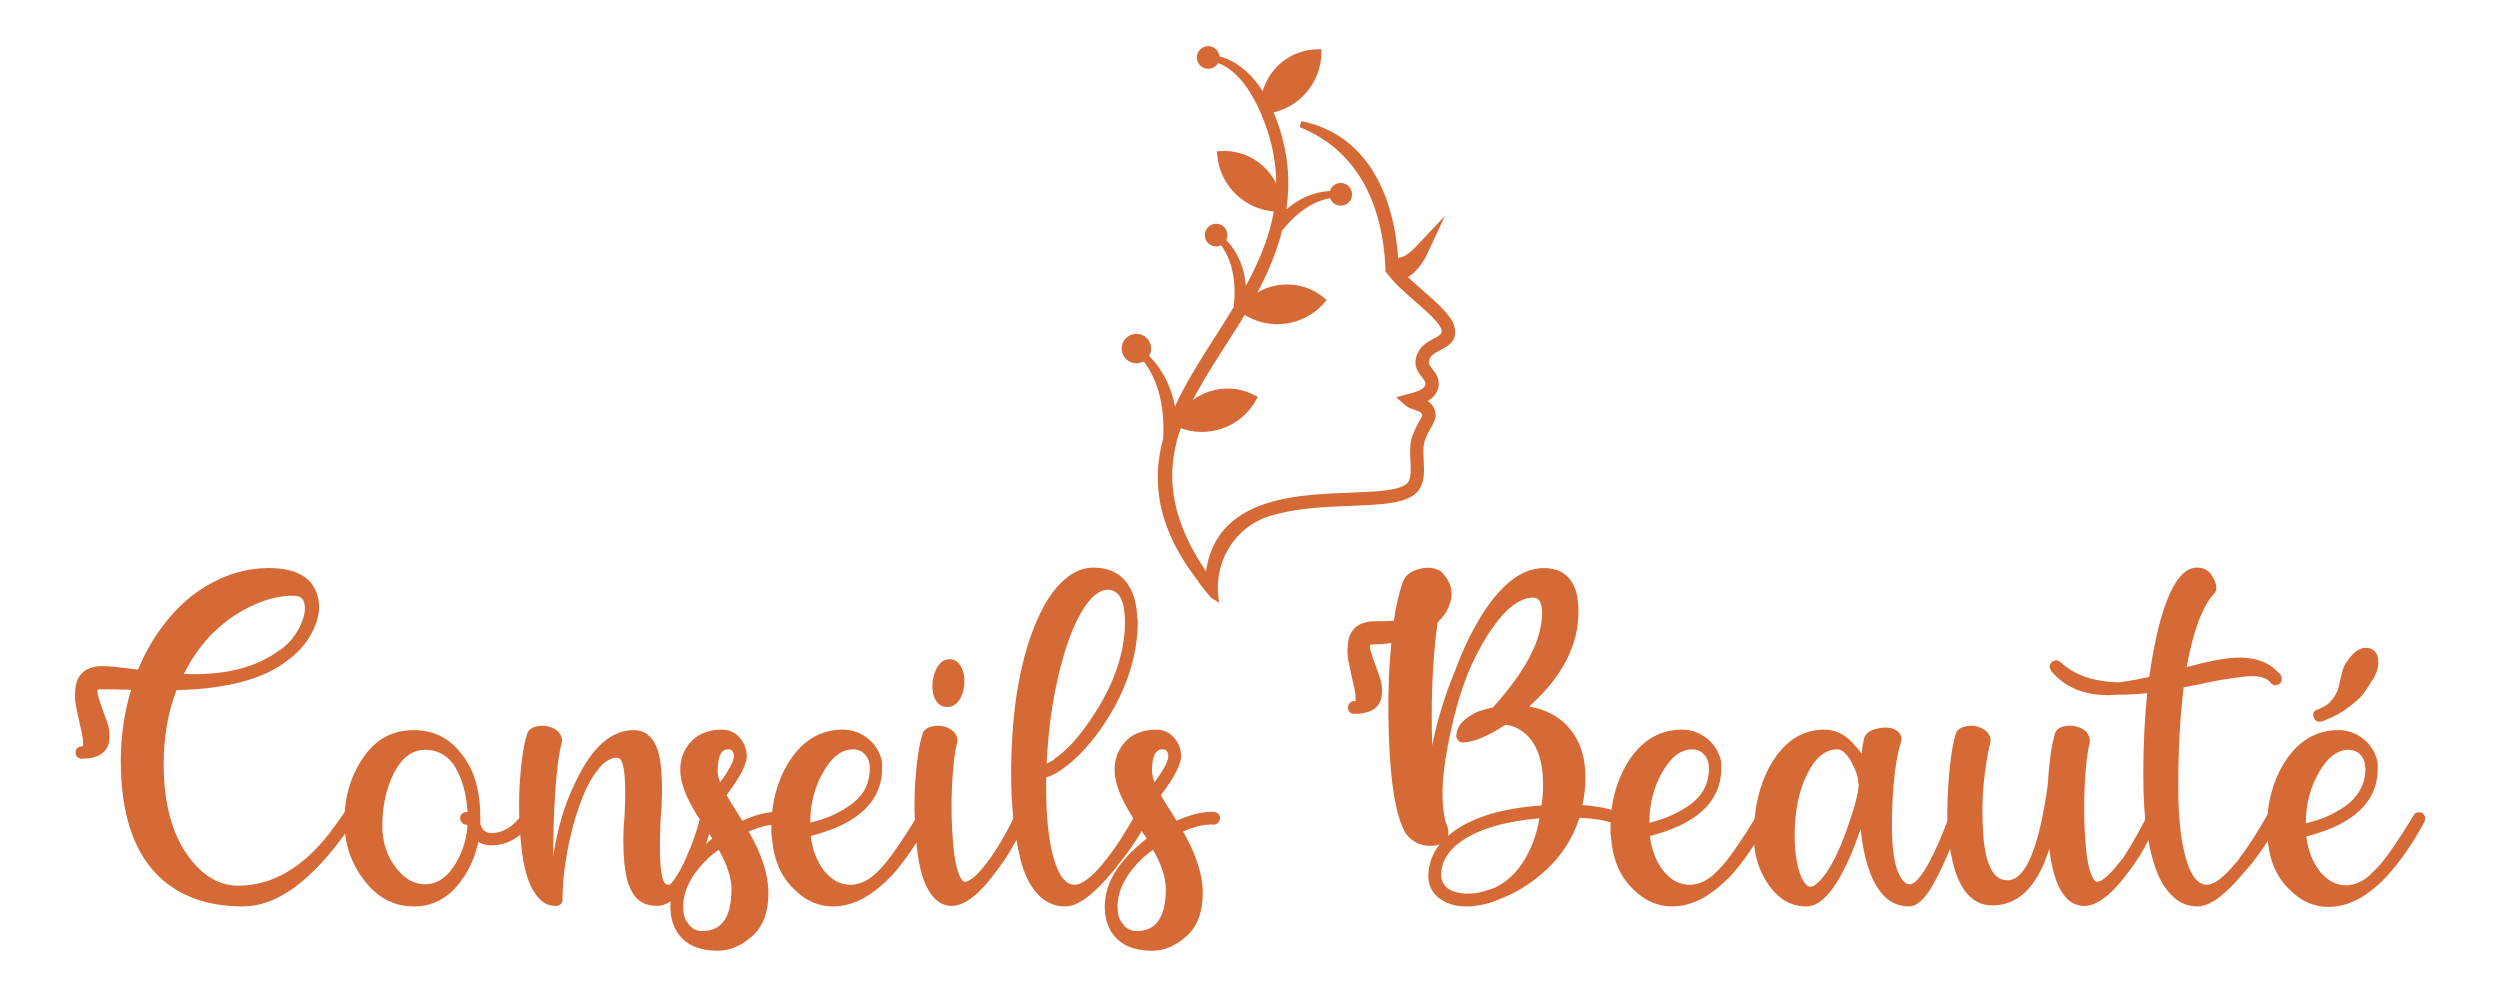 <?xml version="1.0" encoding="utf-8"?>
<!-- Generator: Adobe Illustrator 16.0.0, SVG Export Plug-In . SVG Version: 6.00 Build 0)  -->
<!DOCTYPE svg PUBLIC "-//W3C//DTD SVG 1.1//EN" "http://www.w3.org/Graphics/SVG/1.1/DTD/svg11.dtd">
<svg version="1.1" id="Calque_1" xmlns:x="http://ns.adobe.com/Extensibility/1.0/" xmlns:i="http://ns.adobe.com/AdobeIllustrator/10.0/" xmlns:graph="http://ns.adobe.com/Graphs/1.0/"
	 xmlns="http://www.w3.org/2000/svg" xmlns:xlink="http://www.w3.org/1999/xlink" x="0px" y="0px" width="200px" height="80px"
	 viewBox="0 0 200 80" enable-background="new 0 0 200 80" xml:space="preserve">
<g>
	<path fill="#D56A36" d="M28.378,65.266v0.039c0.026,0.053,0.026,0.105,0,0.158v0.039c0,0.025-0.013,0.066-0.039,0.117
		c0,0.027-0.014,0.041-0.04,0.041c-0.394,0.629-0.788,1.195-1.182,1.693c-2.626,3.441-5.188,5.16-7.683,5.16
		c-2.863,0-5.135-0.826-6.815-2.48c-1.97-1.971-2.955-5.029-2.955-9.18c0-1.971,0.276-3.861,0.828-5.674c-0.027,0-0.053,0-0.079,0
		c-0.026,0-0.053,0-0.079,0c-1.024-0.025-1.787-0.039-2.285-0.039c-0.105,0-0.184,0.014-0.236,0.039
		c-0.079,0.131,0.052,0.656,0.394,1.576c0.183,0.498,0.321,0.887,0.414,1.162c0.092,0.275,0.138,0.617,0.138,1.023
		c0,0.408-0.092,0.742-0.275,1.006c-0.342,0.498-0.985,0.748-1.931,0.748c-0.158,0-0.283-0.045-0.375-0.139
		c-0.092-0.092-0.138-0.209-0.138-0.354s0.045-0.262,0.138-0.355c0.092-0.092,0.217-0.137,0.375-0.137
		c0.026,0,0.052-0.014,0.079-0.039c0.026-0.08,0.026-0.264,0-0.553c-0.026-0.236-0.118-0.67-0.275-1.301
		c-0.132-0.604-0.23-1.076-0.296-1.418c-0.066-0.34-0.079-0.754-0.039-1.24c0.039-0.486,0.177-0.873,0.414-1.162
		c0.368-0.473,0.958-0.709,1.773-0.709c0.473,0,1.379,0.092,2.718,0.275c0.052,0,0.092,0,0.118,0
		c0.552-1.34,1.247-2.547,2.088-3.625c1.077-1.418,2.324-2.508,3.743-3.27c1.471-0.814,3.007-1.223,4.609-1.223
		c2.18,0,3.48,0.725,3.9,2.168c0.262,0.814,0.164,1.721-0.295,2.719c-0.46,0.998-1.149,1.826-2.068,2.482
		c-1.865,1.496-4.833,2.299-8.904,2.402c-0.684,1.787-1.024,3.756-1.024,5.91c0,3.178,0.683,5.674,2.049,7.484
		c1.129,1.498,2.429,2.246,3.9,2.246c2.705,0,5.147-1.404,7.328-4.215c0.341-0.447,0.709-0.959,1.104-1.537v-0.039
		c0.026,0,0.045-0.006,0.059-0.02c0.013-0.014,0.02-0.033,0.02-0.059c0.052-0.027,0.092-0.053,0.118-0.08c0.026,0,0.052,0,0.079,0
		c0.131-0.051,0.25-0.039,0.355,0.041h0.039h0.04c0,0.025,0.013,0.039,0.04,0.039v0.039h0.039c0,0.025,0.013,0.039,0.04,0.039v0.039
		l0.04,0.039C28.365,65.199,28.378,65.24,28.378,65.266z M24.32,48.166c-0.105-0.34-0.381-0.512-0.828-0.512
		c-1.129,0-2.298,0.295-3.506,0.887c-1.208,0.592-2.298,1.398-3.27,2.424c-0.788,0.865-1.458,1.852-2.009,2.953
		c3.256,0.133,5.817-0.512,7.683-1.93h0.04c0.709-0.525,1.241-1.168,1.595-1.93C24.379,49.297,24.478,48.666,24.32,48.166z"/>
	<path fill="#D56A36" d="M42.088,64.754c0,0,0.131,0.105,0.394,0.314c0.263,0.211,0.302,0.447,0.118,0.709
		c-0.972,1.234-2.062,1.852-3.27,1.852c-0.42,0-0.775-0.092-1.063-0.275c-0.236,1.078-0.63,2.023-1.182,2.836
		c-1.024,1.551-2.351,2.324-3.979,2.324c-1.629,0-2.981-0.734-4.058-2.205c-0.999-1.34-1.497-2.877-1.497-4.609
		c0-1.918,0.499-3.611,1.497-5.082c0.998-1.471,2.351-2.207,4.058-2.207c1.549,0,2.81,0.617,3.782,1.852
		c0.21,0.264,0.407,0.551,0.591,0.867c0.63,1.129,0.946,2.547,0.946,4.254v0.158v0.158c0,0.053,0,0.105,0,0.156v0.041v0.039
		c0.079,0.184,0.144,0.314,0.197,0.395c0.052,0.078,0.138,0.15,0.256,0.215c0.118,0.066,0.269,0.1,0.453,0.1
		c0.893,0,1.707-0.498,2.443-1.498C41.983,64.885,42.088,64.754,42.088,64.754z M37.045,65.896
		c-0.079-0.053-0.138-0.119-0.177-0.197c-0.039-0.08-0.059-0.164-0.059-0.256s0.02-0.172,0.059-0.236
		c0.04-0.066,0.099-0.125,0.177-0.178c0.079-0.053,0.171-0.078,0.276-0.078c0.026,0,0.052,0,0.079,0
		c-0.079-1.42-0.408-2.613-0.985-3.586c-0.079-0.131-0.171-0.262-0.276-0.395c-0.552-0.656-1.261-0.984-2.127-0.984
		c-1.024,0-1.852,0.611-2.482,1.832s-0.945,2.633-0.945,4.234c0,1.34,0.38,2.482,1.143,3.428c0.656,0.842,1.418,1.262,2.285,1.262
		c0.893,0,1.654-0.473,2.285-1.418c0.63-0.947,0.998-2.023,1.104-3.232c-0.027-0.078-0.053-0.117-0.079-0.117
		C37.216,65.975,37.124,65.949,37.045,65.896z"/>
	<path fill="#D56A36" d="M57.059,65.383c0,0.027,0,0.055,0,0.08v0.039v0.039L57.02,65.58c-0.369,1.709-0.973,3.283-1.813,4.729
		c-0.158,0.262-0.316,0.498-0.473,0.709c-0.736,0.973-1.459,1.457-2.168,1.457c-0.683,0-1.234-0.209-1.654-0.629
		c-0.525-0.578-0.848-1.518-0.965-2.818c-0.119-1.299-0.112-2.566,0.02-3.801c0.131-2.627,0.013-4.123-0.355-4.492
		c-0.078-0.078-0.17-0.117-0.275-0.117c-0.787,0-1.59,0.801-2.402,2.402c-0.578,1.262-1.039,2.68-1.379,4.256
		c-0.342,1.576-0.526,3.059-0.553,4.451c0,0.078,0,0.172,0,0.275c0,0.131-0.053,0.242-0.157,0.336
		c-0.104,0.092-0.224,0.137-0.354,0.137h-0.039c-0.631,0-1.156-0.301-1.576-0.906c-0.604-0.787-0.999-2.107-1.182-3.959
		c-0.184-1.852-0.216-3.592-0.098-5.221c0.118-1.627,0.308-2.85,0.571-3.664c0.079-0.287,0.301-0.484,0.67-0.59
		c0.367-0.105,0.734-0.105,1.104,0c0.367,0.105,0.643,0.281,0.826,0.531s0.236,0.52,0.158,0.809
		c-0.315,1.207-0.525,3.361-0.631,6.461c-0.025,0.971-0.039,1.826-0.039,2.561c0.262-1.734,0.683-3.322,1.261-4.768
		c0.184-0.445,0.368-0.854,0.552-1.221c1.287-2.732,2.836-4.098,4.648-4.098c0.525,0,0.959,0.184,1.301,0.551
		c0.498,0.5,0.794,1.393,0.887,2.68c0.092,1.287,0.071,2.6-0.06,3.939c-0.132,2.994-0.014,4.689,0.354,5.082
		c0.078,0.08,0.184,0.119,0.314,0.119c0.08,0,0.197-0.105,0.355-0.314l0.039-0.041c0.158-0.236,0.328-0.512,0.512-0.826
		c0.158-0.289,0.316-0.617,0.473-0.986c0.525-1.182,0.906-2.271,1.143-3.27c0.026-0.025,0.04-0.045,0.04-0.059s0-0.033,0-0.059h0.04
		v-0.039c0-0.027,0.012-0.053,0.039-0.08l0.039-0.039h0.039c0.053-0.078,0.131-0.117,0.236-0.117h0.04c0.026,0,0.052,0,0.079,0
		h0.039h0.039h0.039c0.026,0,0.04,0.012,0.04,0.039h0.039h0.04c0,0.025,0.013,0.053,0.039,0.078h0.039
		c0.025,0.027,0.039,0.047,0.039,0.059c0,0.014,0.014,0.02,0.04,0.02c0.026,0.053,0.052,0.119,0.079,0.197V65.383z"/>
	<path fill="#D56A36" d="M62.417,64.951c0.131,0.025,0.242,0.092,0.336,0.195c0.091,0.105,0.123,0.225,0.098,0.355
		c0,0.078-0.026,0.158-0.078,0.236c-0.054,0.078-0.119,0.139-0.197,0.178c-0.079,0.039-0.158,0.059-0.236,0.059
		c-0.657-0.053-1.472,0.131-2.443,0.551c1.051,1.813,1.576,3.455,1.576,4.926c0,1.523-0.434,2.672-1.3,3.447
		c-0.867,0.773-1.786,1.162-2.759,1.162c-1.418,0-2.455-0.434-3.111-1.301c-0.447-0.604-0.67-1.34-0.67-2.205v-0.041
		c0-1.602,0.814-3.15,2.442-4.648c0.288-0.262,0.591-0.525,0.906-0.787c-0.157-0.236-0.349-0.525-0.571-0.867
		c-0.224-0.342-0.4-0.617-0.531-0.828l-0.04-0.039c-0.945-1.496-1.419-2.744-1.419-3.742c0-0.684,0.165-1.281,0.493-1.793
		c0.329-0.512,0.735-0.879,1.222-1.104c0.485-0.223,1.004-0.334,1.556-0.334c0.604,0,1.09,0.203,1.458,0.611
		c0.367,0.406,0.564,0.885,0.591,1.438c0,0.053,0,0.092,0,0.117c-0.026,0.658-0.565,1.682-1.615,3.074
		c0.157,0.289,0.446,0.762,0.866,1.418c0.184,0.289,0.315,0.498,0.395,0.631C60.539,65.135,61.55,64.898,62.417,64.951z
		 M56.192,74.484c1.549,0,2.324-1.117,2.324-3.35c0-0.918-0.342-1.969-1.023-3.15c-0.264,0.184-0.513,0.381-0.749,0.59
		c-1.392,1.314-2.089,2.627-2.089,3.939v0.041c0,0.236,0.027,0.473,0.08,0.709s0.203,0.498,0.453,0.787S55.772,74.484,56.192,74.484
		z M58.241,59.947c-0.552,0-0.828,0.578-0.828,1.732c0,0.264,0.066,0.566,0.197,0.906c0.735-0.998,1.104-1.693,1.104-2.088v-0.039
		c0-0.053,0-0.105,0-0.158h-0.039C58.647,60.064,58.502,59.947,58.241,59.947z"/>
	<path fill="#D56A36" d="M74.354,65.443c0,0.014,0,0.033,0,0.059s0,0.053,0,0.078c0,0.027-0.014,0.053-0.039,0.08v0.039
		c-0.973,1.785-1.971,3.244-2.994,4.373c-0.236,0.236-0.473,0.459-0.709,0.67c-0.027,0-0.04,0.014-0.04,0.039
		c-1.287,1.156-2.601,1.732-3.939,1.732c-1.183,0-2.233-0.473-3.151-1.418c-1.051-1.023-1.629-2.428-1.734-4.215
		c-0.026-0.053-0.039-0.105-0.039-0.158c0-0.025,0-0.064,0-0.117c0-0.131,0-0.275,0-0.434c0-1.918,0.446-3.625,1.34-5.121
		c1.103-1.787,2.561-2.68,4.373-2.68c0.656,0,1.254,0.184,1.793,0.551c0.537,0.369,0.926,0.842,1.162,1.418
		c0.131,0.291,0.196,0.566,0.196,0.828c0,0.105,0,0.197,0,0.275c0,2.154-1.261,3.756-3.782,4.807
		c-0.578,0.236-1.221,0.447-1.93,0.631c0.131,1.078,0.473,1.982,1.023,2.719c0.604,0.787,1.326,1.182,2.167,1.182
		c0.577,0,1.155-0.223,1.733-0.67c0.342-0.289,0.67-0.617,0.985-0.984c0.63-0.736,1.522-2.049,2.679-3.939
		c0-0.027,0.014-0.053,0.039-0.08l0.04-0.039c0.026-0.025,0.052-0.053,0.079-0.078c0.025,0,0.052-0.014,0.078-0.039
		c0.025,0,0.046,0,0.059,0c0.014,0,0.033,0,0.061,0c0.025,0,0.052,0,0.078,0h0.039c0.026,0,0.053,0,0.079,0h0.04
		c0,0.025,0.012,0.039,0.039,0.039c0.025,0,0.039,0.014,0.039,0.039c0.053,0.025,0.092,0.053,0.118,0.078
		c0.052,0.053,0.092,0.119,0.118,0.197v0.039v0.039C74.354,65.41,74.354,65.43,74.354,65.443z M65.883,61.719
		c-0.709,1.209-1.063,2.576-1.063,4.098c1.313-0.314,2.437-0.826,3.368-1.535s1.398-1.656,1.398-2.838
		c0-0.262-0.053-0.512-0.157-0.748c-0.263-0.498-0.657-0.748-1.182-0.748C67.354,59.947,66.567,60.537,65.883,61.719z"/>
	<path fill="#D56A36" d="M81.78,64.951c0.328,0.104,0.439,0.314,0.336,0.629c-0.105,0.316-0.395,0.895-0.867,1.734
		c-0.395,0.734-0.854,1.457-1.379,2.166c-1.418,1.996-2.666,2.994-3.743,2.994c-0.63,0-1.169-0.301-1.615-0.906
		c-0.604-0.787-0.999-2.107-1.183-3.959s-0.216-3.592-0.098-5.221c0.118-1.627,0.309-2.85,0.571-3.664
		c0.079-0.287,0.302-0.484,0.669-0.59c0.368-0.105,0.736-0.105,1.104,0s0.644,0.281,0.828,0.531c0.184,0.25,0.236,0.52,0.157,0.809
		c-0.185,0.684-0.315,1.791-0.394,3.328c-0.079,1.537-0.054,3.074,0.078,4.609c0.131,1.537,0.367,2.529,0.709,2.975
		c0.079,0.105,0.145,0.158,0.197,0.158c0.42,0,1.011-0.498,1.773-1.498c0.052-0.051,0.092-0.104,0.117-0.156
		c0.053-0.08,0.105-0.145,0.158-0.197c0.473-0.684,0.899-1.373,1.28-2.068c0.38-0.695,0.597-1.137,0.649-1.32
		C81.235,64.963,81.452,64.846,81.78,64.951z M75.772,56.559c-0.42,0-0.736-0.197-0.945-0.592c-0.158-0.287-0.236-0.643-0.236-1.063
		c0-0.553,0.124-1.051,0.374-1.498c0.249-0.445,0.584-0.67,1.005-0.67c0.42,0,0.734,0.225,0.945,0.67
		c0.158,0.289,0.236,0.645,0.236,1.064c0,0.578-0.125,1.07-0.374,1.477C76.527,56.355,76.192,56.559,75.772,56.559z"/>
	<path fill="#D56A36" d="M91.767,65.383v0.041v0.039v0.039c0,0.025,0,0.047,0,0.059c0,0.014-0.014,0.033-0.04,0.059
		c-0.314,0.867-1.09,2.076-2.324,3.625c-0.026,0.053-0.053,0.094-0.078,0.119c-0.236,0.289-0.461,0.551-0.67,0.787
		c-1.366,1.576-2.509,2.363-3.428,2.363c-0.894,0-1.648-0.348-2.266-1.043s-1.063-1.629-1.34-2.797
		c-0.275-1.168-0.467-2.285-0.57-3.35c-0.105-1.063-0.158-2.186-0.158-3.369c0-4.779,0.617-8.719,1.852-11.818
		c0.604-1.523,1.313-2.691,2.127-3.506s1.682-1.223,2.602-1.223c1.076,0,1.916,0.342,2.521,1.025
		c0.604,0.684,0.932,1.668,0.984,2.955c0,0.025,0,0.053,0,0.078c0.025,0.053,0.039,0.092,0.039,0.119c0,0.025,0,0.053,0,0.078
		s0,0.066,0,0.117c0,0.08,0,0.133,0,0.158v0.078c-0.078,2.838-1.077,5.621-2.994,8.354c-0.998,1.393-2.01,2.441-3.033,3.152
		l-0.039,0.039c-0.447,0.314-0.867,0.525-1.262,0.631c0,0.236,0,0.473,0,0.709c0,2.441,0.203,4.365,0.611,5.771
		c0.406,1.404,0.965,2.107,1.674,2.107c0.473,0,1.104-0.42,1.892-1.262c0.183-0.209,0.367-0.432,0.552-0.668
		c0.104-0.105,0.17-0.184,0.197-0.238c0.709-0.918,1.443-2.061,2.205-3.426l0.04-0.041l0.039-0.039c0-0.025,0.007-0.039,0.021-0.039
		c0.012,0,0.02-0.014,0.02-0.039h0.039c0.053-0.025,0.092-0.053,0.118-0.078h0.04h0.039h0.039h0.039h0.039h0.04h0.04h0.039h0.039
		c0.025,0.025,0.053,0.039,0.078,0.039c0,0.025,0.014,0.039,0.04,0.039l0.04,0.039c0.078,0.053,0.131,0.119,0.157,0.197v0.039v0.039
		C91.767,65.371,91.767,65.383,91.767,65.383z M85.188,52.146c-0.814,2.652-1.301,5.633-1.459,8.943
		c0.184-0.08,0.381-0.184,0.592-0.316v-0.039c0.971-0.656,1.943-1.707,2.916-3.152c1.732-2.521,2.652-5.002,2.758-7.445
		c0-0.105,0-0.184,0-0.236c0-0.025,0-0.064,0-0.119v-0.078v-0.039c0-0.025,0-0.045,0-0.059s0-0.047,0-0.1
		c-0.054-1.549-0.513-2.324-1.379-2.324c-0.395,0-0.795,0.197-1.202,0.592c-0.407,0.393-0.802,0.965-1.183,1.713
		S85.502,51.121,85.188,52.146z"/>
	<path fill="#D56A36" d="M97.165,64.951c0.131,0.025,0.242,0.092,0.334,0.195c0.092,0.105,0.125,0.225,0.099,0.355
		c0,0.078-0.026,0.158-0.079,0.236s-0.117,0.139-0.197,0.178c-0.078,0.039-0.156,0.059-0.236,0.059
		c-0.656-0.053-1.471,0.131-2.441,0.551c1.05,1.813,1.575,3.455,1.575,4.926c0,1.523-0.433,2.672-1.3,3.447
		c-0.867,0.773-1.787,1.162-2.758,1.162c-1.418,0-2.456-0.434-3.113-1.301c-0.445-0.604-0.669-1.34-0.669-2.205v-0.041
		c0-1.602,0.813-3.15,2.442-4.648c0.289-0.262,0.591-0.525,0.906-0.787c-0.158-0.236-0.349-0.525-0.571-0.867
		c-0.224-0.342-0.401-0.617-0.532-0.828l-0.039-0.039c-0.945-1.496-1.418-2.744-1.418-3.742c0-0.684,0.164-1.281,0.492-1.793
		s0.735-0.879,1.221-1.104c0.486-0.223,1.006-0.334,1.557-0.334c0.604,0,1.09,0.203,1.458,0.611
		c0.367,0.406,0.564,0.885,0.591,1.438c0,0.053,0,0.092,0,0.117c-0.026,0.658-0.564,1.682-1.615,3.074
		c0.158,0.289,0.446,0.762,0.867,1.418c0.184,0.289,0.314,0.498,0.394,0.631C95.286,65.135,96.297,64.898,97.165,64.951z
		 M90.939,74.484c1.55,0,2.325-1.117,2.325-3.35c0-0.918-0.342-1.969-1.025-3.15c-0.262,0.184-0.512,0.381-0.748,0.59
		c-1.393,1.314-2.088,2.627-2.088,3.939v0.041c0,0.236,0.026,0.473,0.078,0.709c0.053,0.236,0.204,0.498,0.453,0.787
		C90.184,74.34,90.519,74.484,90.939,74.484z M92.988,59.947c-0.552,0-0.827,0.578-0.827,1.732c0,0.264,0.064,0.566,0.197,0.906
		c0.734-0.998,1.103-1.693,1.103-2.088v-0.039c0-0.053,0-0.105,0-0.158h-0.04C93.395,60.064,93.25,59.947,92.988,59.947z"/>
	<path fill="#D56A36" d="M129.352,64.91c0.314,0.133,0.414,0.355,0.295,0.67c-0.117,0.316-0.334,0.408-0.65,0.275
		c-0.604-0.236-1.484-0.379-2.639-0.432c-0.631,1.943-1.787,3.559-3.467,4.846c-0.895,0.709-1.865,1.26-2.916,1.654
		c-0.553,0.262-1.143,0.434-1.773,0.512c-0.262,0.053-0.486,0.078-0.67,0.078c-0.105,0-0.197,0-0.275,0
		c-0.604,0-1.143-0.117-1.615-0.354c-0.893-0.42-1.354-1.104-1.379-2.049v-0.039c0.025-0.945,0.328-1.787,0.906-2.521
		c-0.211,0.078-0.434,0.117-0.67,0.117c-0.053,0-0.092,0-0.117,0c-0.264,0-0.527-0.045-0.789-0.137
		c-0.264-0.092-0.512-0.236-0.748-0.434s-0.42-0.439-0.553-0.729c-0.762-1.576-1.168-4.637-1.221-9.18
		c-0.025-2.049,0.053-3.967,0.236-5.752c-0.473,0.078-0.959,0.117-1.457,0.117c-0.105,0-0.184,0.014-0.236,0.039
		c-0.08,0.133,0.053,0.645,0.393,1.537c0.184,0.5,0.322,0.893,0.414,1.182s0.139,0.637,0.139,1.045c0,0.406-0.092,0.742-0.275,1.004
		c-0.342,0.5-0.986,0.748-1.932,0.748c-0.156,0-0.281-0.045-0.373-0.137c-0.094-0.092-0.139-0.211-0.139-0.355
		s0.045-0.27,0.139-0.373c0.092-0.105,0.217-0.158,0.373-0.158c0.025,0,0.053,0,0.08,0c0.025-0.078,0.025-0.262,0-0.553
		c-0.027-0.236-0.119-0.668-0.277-1.299c-0.131-0.604-0.229-1.076-0.295-1.418s-0.078-0.756-0.039-1.242
		c0.039-0.484,0.178-0.873,0.414-1.162c0.367-0.473,0.957-0.709,1.771-0.709c0.605,0,1.104-0.014,1.498-0.039
		c0.184-1.234,0.42-2.258,0.709-3.072c0.158-0.475,0.525-0.809,1.104-1.006s1.104-0.217,1.576-0.059
		c0.314,0.105,0.537,0.275,0.67,0.512c0.629,0.762,0.734,1.615,0.314,2.561c-0.184,0.422-0.473,0.814-0.867,1.182
		c-0.314,2.234-0.473,4.742-0.473,7.525c0,0.814,0.014,1.59,0.039,2.324c0.053-0.236,0.105-0.484,0.158-0.748
		c0.395-1.732,0.932-3.428,1.615-5.082c0.734-1.996,1.563-3.678,2.482-5.043c1.496-2.207,3.059-3.311,4.688-3.311
		c1.025,0,1.773,0.383,2.246,1.145c0.342,0.576,0.512,1.352,0.512,2.324c0,2.705-1.287,5.213-3.859,7.523
		c-0.027,0.055-0.055,0.08-0.08,0.08c1.025,0.184,1.891,0.564,2.602,1.143c1.26,1.051,1.891,2.561,1.891,4.531
		c0,0.762-0.08,1.496-0.236,2.205C127.775,64.504,128.693,64.674,129.352,64.91z M121.943,68.811
		c0.578-0.945,0.986-2.061,1.223-3.348c-2.732,0.236-4.807,0.84-6.225,1.813c-1.104,0.762-1.656,1.693-1.656,2.797
		c0,0.184,0.072,0.4,0.217,0.65s0.389,0.439,0.73,0.57c0.287,0.105,0.629,0.172,1.023,0.197c0.289,0,0.564-0.014,0.828-0.039
		c0.445-0.078,0.945-0.223,1.496-0.434C120.525,70.57,121.314,69.836,121.943,68.811z M115.68,65.855
		c0.184,0.369,0.236,0.711,0.158,1.025c0.158-0.158,0.34-0.303,0.551-0.434c1.602-1.129,3.914-1.799,6.934-2.01
		c0.08-0.576,0.119-1.154,0.119-1.732c0-1.707-0.408-2.98-1.221-3.822c-0.473-0.498-1.064-0.801-1.773-0.906
		c-1.418,0.92-2.549,1.393-3.389,1.418h-0.039c-0.078,0-0.145-0.012-0.197-0.039c-0.053-0.025-0.105-0.064-0.158-0.117
		s-0.092-0.105-0.117-0.158c-0.027-0.053-0.039-0.119-0.039-0.197v-0.039c0-0.025,0-0.064,0-0.119
		c0.078-0.656,0.576-1.221,1.496-1.693c0.42-0.184,0.893-0.328,1.418-0.434c0.395-0.42,0.775-0.867,1.143-1.34
		c1.865-2.336,2.799-4.412,2.799-6.225c0-0.814-0.236-1.221-0.709-1.221c-1.184,0-2.43,1.051-3.744,3.152
		c-0.551,0.893-1.063,1.904-1.535,3.033c-0.553,1.445-0.986,2.928-1.301,4.451C115.338,61.707,115.207,64.176,115.68,65.855z"/>
	<path fill="#D56A36" d="M141.486,65.443c0,0.014,0,0.033,0,0.059s0,0.053,0,0.078c0,0.027-0.014,0.053-0.041,0.08v0.039
		c-0.971,1.785-1.969,3.244-2.994,4.373c-0.236,0.236-0.473,0.459-0.709,0.67c-0.025,0-0.039,0.014-0.039,0.039
		c-1.287,1.156-2.6,1.732-3.939,1.732c-1.182,0-2.232-0.473-3.152-1.418c-1.051-1.023-1.629-2.428-1.732-4.215
		c-0.027-0.053-0.041-0.105-0.041-0.158c0-0.025,0-0.064,0-0.117c0-0.131,0-0.275,0-0.434c0-1.918,0.447-3.625,1.34-5.121
		c1.104-1.787,2.561-2.68,4.373-2.68c0.656,0,1.254,0.184,1.793,0.551c0.539,0.369,0.926,0.842,1.162,1.418
		c0.131,0.291,0.197,0.566,0.197,0.828c0,0.105,0,0.197,0,0.275c0,2.154-1.26,3.756-3.781,4.807
		c-0.578,0.236-1.223,0.447-1.932,0.631c0.131,1.078,0.473,1.982,1.025,2.719c0.604,0.787,1.326,1.182,2.166,1.182
		c0.578,0,1.156-0.223,1.734-0.67c0.34-0.289,0.67-0.617,0.984-0.984c0.631-0.736,1.523-2.049,2.68-3.939
		c0-0.027,0.012-0.053,0.039-0.08l0.039-0.039c0.025-0.025,0.053-0.053,0.078-0.078c0.027,0,0.053-0.014,0.08-0.039
		c0.025,0,0.045,0,0.059,0c0.012,0,0.033,0,0.059,0s0.053,0,0.078,0h0.041c0.025,0,0.051,0,0.078,0h0.039
		c0,0.025,0.014,0.039,0.039,0.039c0.027,0,0.039,0.014,0.039,0.039c0.053,0.025,0.092,0.053,0.119,0.078
		c0.053,0.053,0.092,0.119,0.119,0.197v0.039v0.039C141.486,65.41,141.486,65.43,141.486,65.443z M133.016,61.719
		c-0.709,1.209-1.064,2.576-1.064,4.098c1.313-0.314,2.436-0.826,3.369-1.535c0.932-0.709,1.398-1.656,1.398-2.838
		c0-0.262-0.053-0.512-0.158-0.748c-0.264-0.498-0.656-0.748-1.182-0.748C134.486,59.947,133.697,60.537,133.016,61.719z"/>
	<path fill="#D56A36" d="M156.613,64.99c0.236,0.078,0.355,0.223,0.355,0.434c0,0.078-0.014,0.145-0.041,0.195
		c-0.025,0.08-0.092,0.25-0.195,0.514c-0.842,2.152-1.57,3.756-2.188,4.807s-1.229,1.574-1.832,1.574
		c-0.92,0-1.682-0.393-2.285-1.182c-0.814-1.049-1.34-2.719-1.576-5.002c-0.053,0.156-0.117,0.328-0.197,0.512v0.039
		c-0.156,0.42-0.301,0.801-0.434,1.143c-1.234,2.994-2.469,4.49-3.703,4.49c-1.26,0-2.299-0.615-3.111-1.852
		c-0.736-1.102-1.104-2.363-1.104-3.781c0-2.232,0.459-4.15,1.379-5.752c1.076-1.838,2.494-2.758,4.254-2.758
		c0.973,0,1.813,0.447,2.521,1.34c0.158,0.156,0.316,0.354,0.475,0.59c0.051-0.498,0.117-0.906,0.195-1.221
		c0.08-0.342,0.369-0.592,0.867-0.748c0.893-0.236,1.537-0.145,1.932,0.275c0.182,0.211,0.236,0.459,0.156,0.748
		c-0.393,1.234-0.629,3.061-0.709,5.477c-0.105,2.836,0.158,4.676,0.789,5.516c0.184,0.264,0.393,0.395,0.629,0.395
		c0.395,0,0.934-0.631,1.615-1.891c0.42-0.789,0.906-1.904,1.459-3.35c0.053-0.105,0.092-0.184,0.117-0.236
		C156.088,64.951,156.299,64.859,156.613,64.99z M148.693,62.744c-0.025-0.078-0.039-0.145-0.039-0.197
		c0-0.395-0.184-0.926-0.551-1.596c-0.369-0.67-0.748-1.004-1.143-1.004c-0.92,0-1.707,0.643-2.363,1.93
		c-0.684,1.34-1.025,3.008-1.025,5.004c0,0.787,0.066,1.504,0.197,2.146c0.131,0.645,0.295,1.123,0.492,1.439
		c0.197,0.314,0.387,0.473,0.572,0.473c0.184,0,0.42-0.145,0.709-0.434c0.762-0.762,1.51-2.18,2.246-4.256
		C148.393,64.518,148.693,63.348,148.693,62.744z"/>
	<path fill="#D56A36" d="M171.9,64.793c0,0,0.156,0.053,0.473,0.158c0.314,0.104,0.42,0.314,0.314,0.629
		c-0.105,0.316-0.395,0.895-0.867,1.734c-0.367,0.734-0.814,1.457-1.34,2.166c-1.418,1.996-2.666,2.994-3.742,2.994
		c-0.656,0-1.209-0.301-1.654-0.906c-0.551-0.734-0.934-1.955-1.143-3.664c-0.027,0.105-0.066,0.225-0.119,0.355
		c-0.945,2.785-2.43,4.176-4.451,4.176c-0.867,0-1.59-0.381-2.166-1.143c-0.5-0.682-0.867-1.635-1.104-2.855
		c-0.236-1.223-0.342-2.463-0.316-3.725c0.027-1.26,0.1-2.428,0.217-3.506c0.119-1.076,0.27-1.904,0.453-2.482
		c0.08-0.287,0.309-0.484,0.689-0.59s0.742-0.105,1.084,0c0.236,0.078,0.439,0.184,0.611,0.314c0.17,0.133,0.289,0.283,0.354,0.453
		c0.066,0.172,0.072,0.361,0.02,0.572c-0.209,0.814-0.381,1.871-0.512,3.17c-0.131,1.301-0.145,2.688-0.039,4.158
		s0.395,2.508,0.867,3.111c0.289,0.342,0.643,0.512,1.063,0.512c1.445,0,2.521-2.547,3.23-7.643
		c0.105-1.785,0.289-3.125,0.553-4.018v-0.041c0.104-0.314,0.34-0.518,0.709-0.609c0.367-0.092,0.723-0.086,1.064,0.02
		c0.393,0.105,0.676,0.281,0.846,0.531c0.172,0.25,0.23,0.52,0.178,0.809c-0.184,0.684-0.314,1.791-0.395,3.328
		c-0.078,1.537-0.059,3.074,0.061,4.609c0.117,1.537,0.348,2.529,0.689,2.975c0.078,0.105,0.143,0.158,0.195,0.158
		c0.42,0,1.012-0.498,1.773-1.498c0.08-0.051,0.131-0.104,0.158-0.156c0.025-0.053,0.078-0.119,0.158-0.197
		c0.445-0.684,0.859-1.373,1.24-2.068s0.611-1.137,0.689-1.32C171.848,64.963,171.9,64.793,171.9,64.793z"/>
	<path fill="#D56A36" d="M182.537,54.273v0.039c0,0.027,0,0.066,0,0.119v0.039l-0.039,0.039v0.039
		c-0.027,0.027-0.041,0.053-0.041,0.08c-0.025,0-0.039,0.012-0.039,0.039c-0.025,0-0.039,0.014-0.039,0.039h-0.039l-0.039,0.039
		c-0.027,0-0.039,0.014-0.039,0.039c-0.027,0-0.047,0-0.061,0s-0.033,0-0.059,0c-0.025,0.027-0.047,0.039-0.059,0.039
		c-0.014,0-0.027,0-0.039,0c-0.014,0-0.033,0-0.061,0c-0.053-0.025-0.092-0.039-0.117-0.039c-0.027,0-0.053-0.012-0.078-0.039
		l-0.041-0.039h-0.039c-0.025-0.025-0.039-0.053-0.039-0.078c-0.053-0.053-0.092-0.092-0.117-0.119
		c-0.186-0.184-0.453-0.309-0.809-0.375c-0.355-0.064-0.828-0.059-1.418,0.02c-0.592,0.08-1.098,0.152-1.518,0.217
		c-0.42,0.066-1.037,0.191-1.852,0.375c-0.551,0.105-0.973,0.184-1.26,0.236c-0.289,2.338-0.434,4.979-0.434,7.92
		c0,2.441,0.203,4.365,0.609,5.771c0.408,1.404,0.967,2.107,1.676,2.107c0.498,0,1.129-0.42,1.891-1.262
		c0.184-0.209,0.381-0.432,0.592-0.668c0.078-0.105,0.131-0.184,0.156-0.238c0.684-0.893,1.418-2.035,2.207-3.426
		c0.158-0.264,0.381-0.328,0.67-0.197s0.381,0.342,0.275,0.629c-0.342,0.867-1.117,2.076-2.324,3.625
		c-0.027,0.027-0.066,0.066-0.119,0.119c-0.236,0.289-0.459,0.551-0.67,0.787c-1.365,1.576-2.508,2.363-3.428,2.363
		c-0.734,0-1.371-0.248-1.91-0.748c-0.539-0.498-0.959-1.109-1.26-1.832c-0.303-0.721-0.547-1.582-0.73-2.58
		s-0.301-1.916-0.354-2.758c-0.053-0.84-0.078-1.721-0.078-2.641c0-2.283,0.104-4.451,0.314-6.5
		c-0.734,0.078-1.432,0.119-2.088,0.119c-0.105,0-0.197,0-0.275,0c-0.264,0.025-0.525,0.039-0.789,0.039
		c-1.943,0-3.453-0.645-4.531-1.932c-0.025-0.051-0.051-0.104-0.078-0.156v-0.039l-0.039-0.041v-0.039c0-0.025,0-0.045,0-0.059
		s0-0.033,0-0.059V53.25c0-0.027,0.006-0.047,0.02-0.061c0.014-0.012,0.02-0.025,0.02-0.039s0.008-0.025,0.02-0.039
		c0.014-0.014,0.02-0.033,0.02-0.059c0.027-0.027,0.053-0.053,0.08-0.08c0.025-0.025,0.045-0.045,0.059-0.059s0.033-0.02,0.059-0.02
		c0.027-0.025,0.047-0.039,0.059-0.039c0.014,0,0.033,0,0.061,0h0.039c0.025-0.025,0.053-0.039,0.078-0.039h0.039
		c0.027,0,0.041,0.006,0.041,0.02s0.012,0.02,0.039,0.02c0.025,0,0.053,0,0.078,0v0.039h0.039c0.027,0.027,0.066,0.053,0.119,0.078
		c1.076,1.025,2.627,1.564,4.648,1.615c0.684-0.078,1.498-0.223,2.443-0.434c0.209-1.469,0.459-2.797,0.748-3.979
		c0.814-3.178,1.838-4.768,3.072-4.768c0.656,0,1.117,0.33,1.379,0.986c0.236,0.473,0.223,0.854-0.039,1.143
		c-0.92,0.998-1.641,2.941-2.166,5.83c1.654-0.445,2.928-0.695,3.82-0.748c1.551-0.08,2.719,0.314,3.508,1.182
		c0.078,0.053,0.143,0.117,0.195,0.197v0.039c0.027,0,0.041,0.014,0.041,0.039C182.523,54.129,182.537,54.195,182.537,54.273z"/>
	<path fill="#D56A36" d="M194.002,65.424c0,0.025,0,0.053,0,0.078v0.039v0.039v0.039c0,0.027-0.014,0.055-0.041,0.08v0.039
		c-0.971,1.787-1.982,3.244-3.033,4.373c-0.211,0.236-0.434,0.459-0.67,0.67c-1.313,1.182-2.639,1.773-3.979,1.773
		c-1.182,0-2.232-0.473-3.152-1.42c-1.051-1.023-1.629-2.428-1.732-4.215c-0.027-0.053-0.041-0.104-0.041-0.158
		c0-0.025,0-0.064,0-0.117c0-0.131,0-0.275,0-0.434c0-1.916,0.447-3.625,1.34-5.121c1.104-1.787,2.561-2.68,4.373-2.68
		c0.656,0,1.254,0.184,1.793,0.551c0.539,0.369,0.926,0.842,1.162,1.42c0.131,0.289,0.197,0.564,0.197,0.826c0,0.08,0,0.172,0,0.275
		c0,2.154-1.26,3.758-3.781,4.807c-0.578,0.236-1.223,0.447-1.932,0.631c0.131,1.078,0.473,1.984,1.025,2.719
		c0.604,0.787,1.326,1.182,2.166,1.182c0.578,0,1.156-0.223,1.734-0.67c0.314-0.289,0.643-0.617,0.984-0.984
		c0.631-0.734,1.523-2.049,2.68-3.939v-0.039l0.039-0.041l0.039-0.039l0.039-0.039c0.025-0.025,0.053-0.039,0.078-0.039h0.041
		c0-0.025,0.006-0.039,0.02-0.039c0.012,0,0.031,0,0.059,0h0.039c0.025,0,0.053,0,0.078,0h0.041h0.039h0.039h0.039
		c0.025,0.025,0.045,0.039,0.059,0.039s0.02,0.014,0.02,0.039h0.041h0.039c0,0.027,0.006,0.039,0.02,0.039s0.02,0.014,0.02,0.039
		c0.025,0,0.039,0.014,0.039,0.041c0.025,0.025,0.039,0.053,0.039,0.078l0.041,0.039v0.039v0.039V65.424z M185.531,61.76
		c-0.709,1.207-1.064,2.574-1.064,4.096c0.604-0.131,1.162-0.307,1.674-0.531c0.514-0.223,1.012-0.506,1.498-0.848
		c0.484-0.34,0.873-0.768,1.162-1.279s0.434-1.084,0.434-1.715c0-0.051-0.014-0.117-0.039-0.195c0-0.184-0.041-0.369-0.119-0.553
		c-0.264-0.498-0.656-0.748-1.182-0.748C187.002,59.986,186.213,60.576,185.531,61.76z M185.609,57.74
		c-0.264,0-0.434-0.117-0.512-0.354c-0.105-0.316,0-0.525,0.314-0.631c0.105-0.025,0.197-0.066,0.275-0.119
		c0.342-0.131,0.631-0.348,0.867-0.65c0.236-0.301,0.395-0.57,0.473-0.807s0.158-0.564,0.236-0.984l0.039-0.119
		c0.027-0.209,0.08-0.406,0.158-0.59c0.105-0.289,0.223-0.5,0.355-0.631c0.209-0.316,0.432-0.564,0.668-0.748
		c0.42-0.289,0.828-0.355,1.223-0.197c0.158,0.078,0.289,0.197,0.395,0.354c0.104,0.158,0.156,0.342,0.156,0.553
		c0.053,0.498-0.105,1.037-0.473,1.615h-0.039c0,0.025-0.039,0.105-0.119,0.236c-0.236,0.393-0.453,0.709-0.648,0.945
		c-0.197,0.236-0.559,0.559-1.084,0.965c-0.525,0.408-1.129,0.742-1.813,1.004c-0.105,0.055-0.211,0.094-0.314,0.119
		C185.715,57.727,185.662,57.74,185.609,57.74z"/>
</g>
<path fill-rule="evenodd" clip-rule="evenodd" fill="#D56A36" stroke="#D56A36" stroke-width="0.5" stroke-miterlimit="10" d="
	M102,40.332c-2.811,0.745-5.087,2.36-5.342,6.065c-3.582-5.006-3.666-8.891-2.35-12.467c2.225,0.945,4.814,0.054,5.98-2.077
	c-1.068-0.574-2.326-0.68-3.477-0.293c-0.924,0.311-1.713,0.918-2.249,1.719c1.187-2.842,3.192-5.516,4.933-8.438
	c1.989,1.385,4.711,1.037,6.288-0.815c-0.93-0.778-2.141-1.137-3.344-0.991c-1.033,0.124-1.983,0.612-2.686,1.366
	c1.166-2.007,2.077-4.021,2.59-6.071c1.098-1.378,2.525-2.548,4.256-2.749c0.016,0.295,0.23,0.553,0.533,0.611
	c0.357,0.069,0.703-0.164,0.771-0.521s-0.164-0.703-0.521-0.771c-0.357-0.07-0.703,0.164-0.771,0.521
	c-0.008,0.033-0.012,0.067-0.014,0.102c-1.604,0.035-2.943,0.768-4.055,1.917c0.535-2.782,0.318-5.637-1.006-8.628
	c2.232-0.378,3.912-2.313,3.926-4.623c-1.213,0.003-2.371,0.507-3.197,1.393c-0.623,0.666-1.018,1.505-1.141,2.395
	c-0.883-1.615-2.136-2.887-3.817-3.275c0.055-0.35-0.177-0.681-0.525-0.748c-0.357-0.069-0.703,0.164-0.772,0.521
	s0.164,0.703,0.521,0.771c0.354,0.068,0.696-0.16,0.77-0.511c1.675,0.505,2.751,2.073,3.54,3.66c1.327,2.831,1.68,5.362,1.428,7.702
	c-0.143-0.992-0.619-1.914-1.364-2.603c-0.889-0.824-2.08-1.243-3.289-1.159c0.188,2.412,2.17,4.284,4.577,4.349
	c-0.387,2.542-1.467,4.86-2.749,7.103c0.04-1.758-0.424-3.342-1.656-4.545c0.074-0.084,0.127-0.189,0.149-0.307
	c0.069-0.357-0.164-0.703-0.521-0.771c-0.357-0.069-0.703,0.164-0.772,0.521c-0.068,0.357,0.165,0.703,0.521,0.771
	c0.216,0.043,0.428-0.026,0.576-0.165c1.199,1.464,1.414,3.447,1.199,5.356c-1.729,2.897-3.838,5.739-5.061,8.774
	c-0.193-1.882-0.888-3.57-2.267-4.924c0.104-0.119,0.179-0.266,0.211-0.432c0.099-0.504-0.229-0.992-0.732-1.092
	c-0.503-0.098-0.991,0.23-1.091,0.734c-0.099,0.503,0.229,0.99,0.732,1.09c0.304,0.06,0.602-0.035,0.813-0.232
	c1.479,1.816,1.887,4.193,1.754,6.565c-0.639,2.345-0.643,4.824,0.532,7.545c0.579,1.346,1.379,2.596,2.287,3.752l-0.085-0.047
	l0.025,0.014c0.307,0.408,0.638,0.822,0.99,1.236l0,0c0.063,0.037,0.119,0.072,0.17,0.104c-0.344-3.09,1.572-6.152,4.922-6.861
	c1.869-0.497,4.01-0.58,5.904-0.653c2.469-0.097,4.541-0.178,5.254-1.16c0.432-0.594,0.389-1.414,0.346-2.24
	c-0.025-0.519-0.053-1.04,0.047-1.458c0.107-0.448,0.35-0.879,0.549-1.234c0.211-0.375,0.383-0.679,0.359-0.945
	c-0.059-0.706-0.521-0.936-0.99-1.099c0.604-0.222,1.197-0.591,1.236-1.319c0.025-0.486-0.215-0.793-0.457-1.101
	c-0.219-0.278-0.438-0.558-0.281-0.987c0.158-0.441,0.598-0.673,1-0.887c0.688-0.363,1.297-0.687,0.967-1.708
	c-0.244-0.762-1.355-1.732-2.424-2.666c-0.527-0.459-1.043-0.91-1.426-1.309c0.297-0.133,0.564-0.326,0.807-0.562
	c0.391-0.384,0.709-0.88,0.955-1.409l0.732-1.574l-1.189,1.264c-0.344,0.363-0.662,0.657-1.006,0.845
	c-0.268,0.146-0.559,0.229-0.9,0.235c-0.299-4.949-2.285-9.904-7.561-10.97c4.906,1.975,6.793,6.521,7.027,11.499l0.244,0.021
	c0.416,0.035,0.777-0.015,1.107-0.135c-0.232,0.186-0.488,0.32-0.77,0.382l-0.443,0.099l0.287,0.352
	c0.406,0.496,1.078,1.082,1.766,1.684c1.012,0.883,2.063,1.801,2.262,2.415c0.184,0.575-0.23,0.795-0.695,1.042
	c-0.496,0.262-1.033,0.546-1.268,1.193c-0.26,0.722,0.055,1.122,0.369,1.522c0.176,0.225,0.352,0.449,0.336,0.725
	c-0.033,0.623-0.955,0.869-1.535,1.023c-0.053,0-0.453,0.121-0.539,0.145l0.4,0.346c0.178,0.151,0.406,0.228,0.65,0.309
	c0.352,0.117,0.742,0.246,0.779,0.672c0.008,0.096-0.127,0.333-0.291,0.625c-0.215,0.383-0.475,0.848-0.604,1.378
	c-0.119,0.5-0.09,1.06-0.061,1.617c0.037,0.726,0.074,1.447-0.24,1.882c-0.555,0.763-2.5,0.839-4.82,0.93
	C106.102,39.735,103.926,39.82,102,40.332"/>
</svg>

